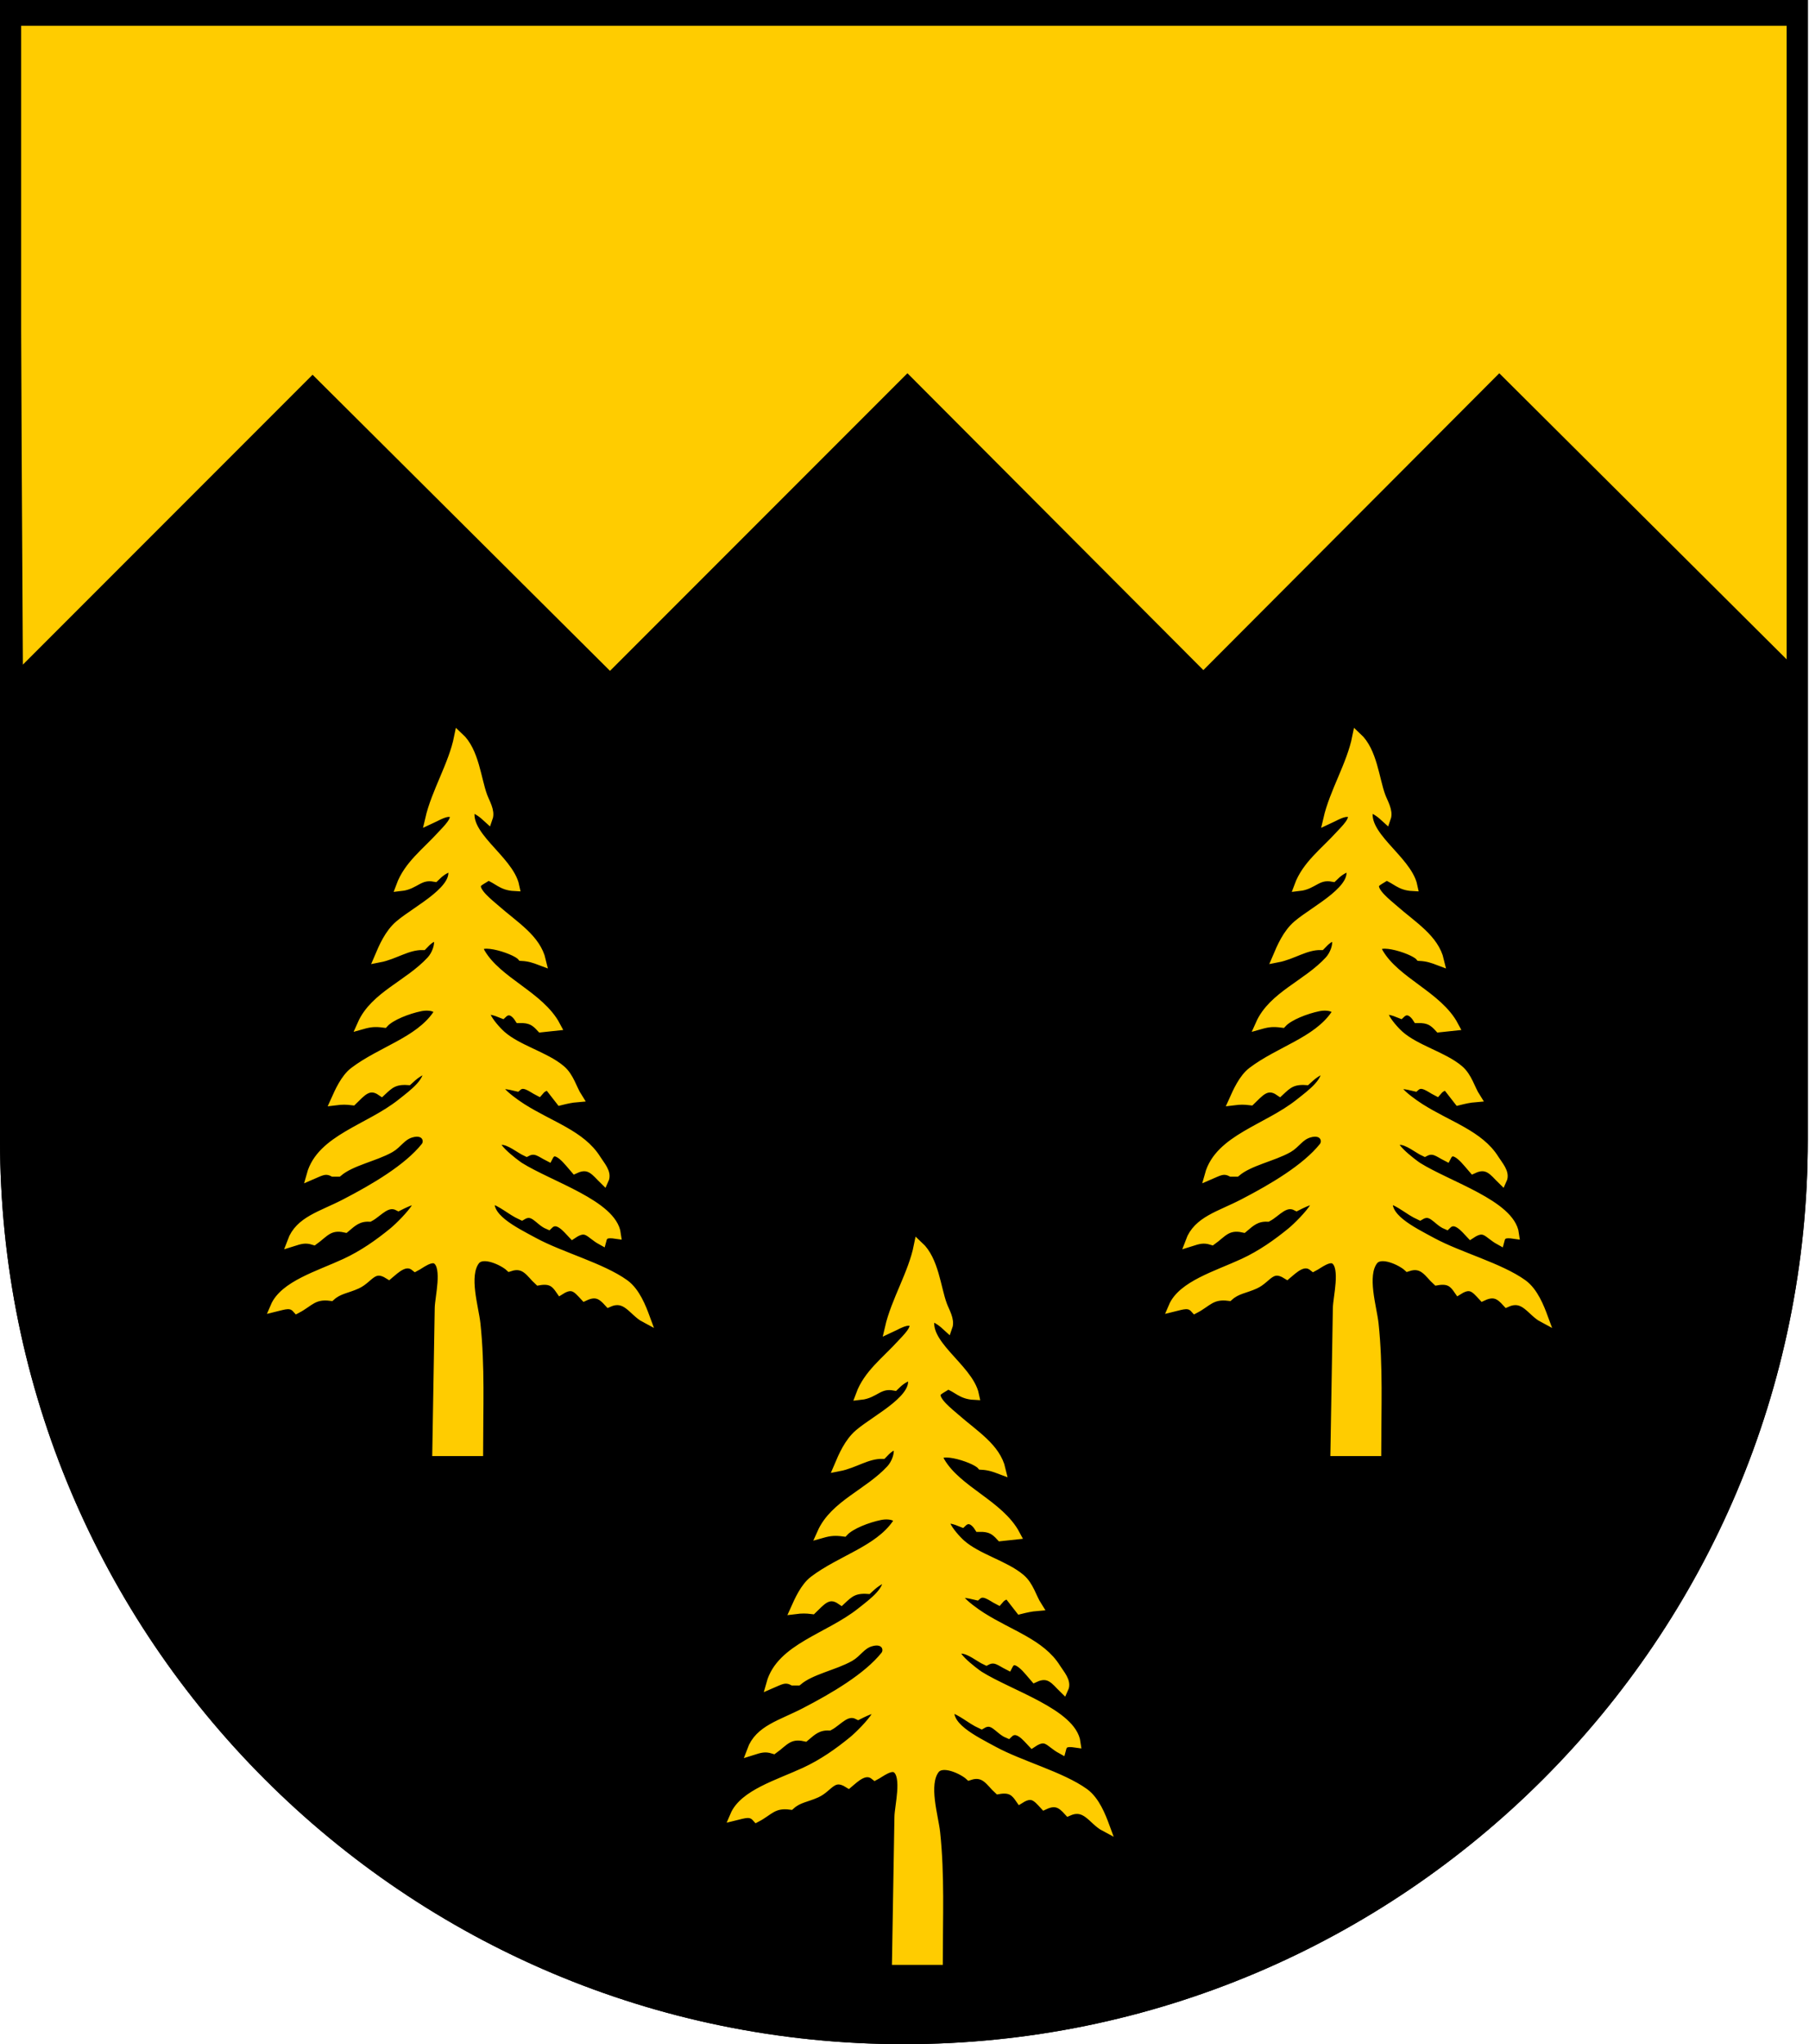 <?xml version="1.0" encoding="UTF-8" standalone="no"?>
<!-- Created with Inkscape (http://www.inkscape.org/) -->

<svg
   xmlns:dc="http://purl.org/dc/elements/1.1/"
   xmlns:cc="http://creativecommons.org/ns#"
   xmlns:rdf="http://www.w3.org/1999/02/22-rdf-syntax-ns#"
   xmlns:svg="http://www.w3.org/2000/svg"
   xmlns="http://www.w3.org/2000/svg"
   xmlns:sodipodi="http://sodipodi.sourceforge.net/DTD/sodipodi-0.dtd"
   xmlns:inkscape="http://www.inkscape.org/namespaces/inkscape"
   version="1.1"
   width="769.506"
   height="869"
   id="svg2"
   inkscape:version="0.48.0 r9654"
   sodipodi:docname="Wappen Familie Cravoldshaag.svg">
  <sodipodi:namedview
     pagecolor="#ffffff"
     bordercolor="#666666"
     borderopacity="1"
     objecttolerance="10"
     gridtolerance="10"
     guidetolerance="10"
     inkscape:pageopacity="0"
     inkscape:pageshadow="2"
     inkscape:window-width="1024"
     inkscape:window-height="578"
     id="namedview2886"
     showgrid="false"
     inkscape:zoom="0.27346466"
     inkscape:cx="345.34175"
     inkscape:cy="648.48919"
     inkscape:window-x="0"
     inkscape:window-y="0"
     inkscape:window-maximized="0"
     inkscape:current-layer="svg2"
     fit-margin-top="0"
     fit-margin-left="0"
     fit-margin-right="0"
     fit-margin-bottom="0"
     showguides="true"
     inkscape:guide-bbox="true">
    <inkscape:grid
       type="xygrid"
       id="grid2844"
       empspacing="5"
       visible="true"
       enabled="true"
       snapvisiblegridlinesonly="true" />
  </sodipodi:namedview>
  <defs
     id="defs4">
    <inkscape:perspective
       sodipodi:type="inkscape:persp3d"
       inkscape:vp_x="0 : 431.5 : 1"
       inkscape:vp_y="0 : 1000 : 0"
       inkscape:vp_z="763.00006 : 431.5 : 1"
       inkscape:persp3d-origin="381.50003 : 287.66667 : 1"
       id="perspective2890" />
    <inkscape:perspective
       id="perspective3053"
       inkscape:persp3d-origin="0.5 : 0.33333333 : 1"
       inkscape:vp_z="1 : 0.5 : 1"
       inkscape:vp_y="0 : 1000 : 0"
       inkscape:vp_x="0 : 0.5 : 1"
       sodipodi:type="inkscape:persp3d" />
    <clipPath
       id="clippath">
      <path
         d="m 360,4140 a 3240,3240 0 0 0 6480,0 l 0,-3870 -6480,0 0,3870 z"
         id="path2978"
         inkscape:connector-curvature="0" />
    </clipPath>
    <inkscape:perspective
       id="perspective3648"
       inkscape:persp3d-origin="0.5 : 0.33333333 : 1"
       inkscape:vp_z="1 : 0.5 : 1"
       inkscape:vp_y="0 : 1000 : 0"
       inkscape:vp_x="0 : 0.5 : 1"
       sodipodi:type="inkscape:persp3d" />
    <inkscape:perspective
       id="perspective3670"
       inkscape:persp3d-origin="0.5 : 0.33333333 : 1"
       inkscape:vp_z="1 : 0.5 : 1"
       inkscape:vp_y="0 : 1000 : 0"
       inkscape:vp_x="0 : 0.5 : 1"
       sodipodi:type="inkscape:persp3d" />
    <inkscape:perspective
       id="perspective3703"
       inkscape:persp3d-origin="0.5 : 0.33333333 : 1"
       inkscape:vp_z="1 : 0.5 : 1"
       inkscape:vp_y="0 : 1000 : 0"
       inkscape:vp_x="0 : 0.5 : 1"
       sodipodi:type="inkscape:persp3d" />
    <inkscape:perspective
       id="perspective3719"
       inkscape:persp3d-origin="0.5 : 0.33333333 : 1"
       inkscape:vp_z="1 : 0.5 : 1"
       inkscape:vp_y="0 : 1000 : 0"
       inkscape:vp_x="0 : 0.5 : 1"
       sodipodi:type="inkscape:persp3d" />
    <inkscape:perspective
       id="perspective2862"
       inkscape:persp3d-origin="0.5 : 0.33333333 : 1"
       inkscape:vp_z="1 : 0.5 : 1"
       inkscape:vp_y="0 : 1000 : 0"
       inkscape:vp_x="0 : 0.5 : 1"
       sodipodi:type="inkscape:persp3d" />
    <inkscape:perspective
       id="perspective2893"
       inkscape:persp3d-origin="0.5 : 0.33333333 : 1"
       inkscape:vp_z="1 : 0.5 : 1"
       inkscape:vp_y="0 : 1000 : 0"
       inkscape:vp_x="0 : 0.5 : 1"
       sodipodi:type="inkscape:persp3d" />
    <inkscape:perspective
       id="perspective3700"
       inkscape:persp3d-origin="0.5 : 0.33333333 : 1"
       inkscape:vp_z="1 : 0.5 : 1"
       inkscape:vp_y="0 : 1000 : 0"
       inkscape:vp_x="0 : 0.5 : 1"
       sodipodi:type="inkscape:persp3d" />
  </defs>
  <g
     transform="translate(3,3)"
     id="g3769-3-8"
     style="fill:#000000;stroke:#000000;stroke-width:9;stroke-miterlimit:4;stroke-opacity:1;stroke-dasharray:none;fill-opacity:1">
    <path
       d="m 1.5,1.5 0,480 c 0,209.868 170.132,380 380,380 209.868,0 380,-170.132 380,-380 l 0,-480 L 1.5,1.5 z"
       id="path2850-5-9"
       style="fill:#000000;stroke:#000000;stroke-width:9;stroke-miterlimit:4;stroke-opacity:1;stroke-dasharray:none;fill-opacity:1"
       inkscape:connector-curvature="0" />
  </g>
  <g
     id="g4578"
     transform="matrix(1.262,0,0,1.262,321.636,148.633)"
     style="stroke:#000000;stroke-width:4.754;stroke-miterlimit:4;stroke-opacity:1;stroke-dasharray:none">
    <path
       sodipodi:nodetypes="cccccccccc"
       inkscape:connector-curvature="0"
       id="path4540"
       d="M 350.75,111.066 250.5,11.316 150.75,111.316 51,11.316 l -100.25,100.25 -100.25,-99.75 -100,100 -1.26,-223.289 602.372,0 z"
       style="fill:#ffcc00;stroke:#000000;stroke-width:4.754;stroke-linecap:butt;stroke-linejoin:miter;stroke-miterlimit:4;stroke-opacity:1;stroke-dasharray:none;fill-opacity:1" />
  </g>
  <g
     transform="translate(3,3)"
     id="g3769-3-8-1"
     style="fill:none;stroke:#000000;stroke-width:9;stroke-miterlimit:4;stroke-opacity:1;stroke-dasharray:none">
    <path
       d="m 1.5,1.5 0,480 c 0,209.868 170.132,380 380,380 209.868,0 380,-170.132 380,-380 l 0,-480 L 1.5,1.5 z"
       id="path2850-5-9-1"
       style="fill:none;stroke:#000000;stroke-width:9;stroke-miterlimit:4;stroke-opacity:1;stroke-dasharray:none"
       inkscape:connector-curvature="0" />
  </g>
  <path
     style="fill:#ffcc00;fill-opacity:1;stroke:#ffcc00;stroke-width:4.119;stroke-miterlimit:4;stroke-opacity:1;stroke-dasharray:none"
     d="m 398.988,833.241 c 0,-17.941 0.789,-36.221 -1.121,-54.11 -0.747,-7.005 -5.1,-20.441 -0.316,-26.922 3.275,-4.435 12.446,0.323 14.805,2.506 6.654,-2.217 9.072,3.002 12.34,5.939 5.319,-0.928 7.215,0.996 9.255,3.959 5.205,-3.247 7.255,-0.628 10.283,2.64 5.032,-2.349 7.532,-0.393 10.283,2.639 7.457,-3.264 10.367,3.916 15.425,6.599 -1.568,-4.248 -4.165,-10.966 -8.751,-14.267 -9.761,-7.026 -27.112,-11.602 -38.552,-17.796 -8.935,-4.838 -20.784,-10.517 -18.51,-18.747 5.393,1.648 8.521,5.049 13.368,7.259 5.083,-3.084 7.251,2.286 11.312,3.959 3.899,-3.902 8.115,1.696 10.283,3.959 6.169,-4.116 7.27,-0.146 12.34,2.64 0.679,-2.641 2.116,-3.237 6.17,-2.64 -1.674,-12.306 -28.072,-20.294 -41.093,-28.434 -1.385,-0.866 -15.881,-11.498 -7.522,-11.498 3.477,-6.4e-4 7.82,3.718 10.567,4.959 3.751,-1.954 6.043,0.354 9.255,1.98 3.078,-6.04 9.373,3.148 11.312,5.279 6.387,-2.981 9.043,1.425 12.34,4.619 1.308,-2.845 -1.637,-5.927 -3.291,-8.578 -6.458,-10.361 -19.589,-14.114 -31.673,-21.779 -5.491,-3.484 -18.448,-13.311 -2.057,-9.236 2.975,-2.651 6.332,0.494 9.255,1.98 1.188,-1.408 1.935,-1.836 4.113,-2.64 l 5.142,6.599 c 2.449,-0.606 4.587,-1.106 7.198,-1.32 -2.282,-3.588 -3.415,-8.57 -7.037,-11.661 -6.722,-5.737 -18.515,-8.557 -25.429,-14.734 -3.935,-3.517 -13.288,-14.938 0.588,-9.238 2.968,-2.856 5.756,-0.331 7.198,1.98 4.903,-0.1 6.86,1.339 9.255,3.959 l 6.17,-0.66 c -6.761,-12.746 -24.77,-18.641 -31.985,-31.014 -4.516,-7.744 14.722,-2.038 17.589,1.32 3.281,0.176 5.39,0.908 8.227,1.98 -2.159,-9.254 -11.235,-14.629 -19.375,-21.776 -2.816,-2.472 -8.995,-7.174 -8.258,-10.464 0.362,-1.615 3.623,-2.754 5.009,-4.054 4.404,1.631 5.886,4.343 11.312,4.619 -2.437,-11.603 -22.694,-21.971 -18.51,-33.654 3.26,1.188 5.058,2.654 7.198,4.619 1.018,-2.861 -1.248,-6.394 -2.298,-9.238 -2.665,-7.229 -3.489,-19.025 -10.042,-25.075 -2.393,11.889 -9.634,23.219 -12.34,34.974 1.968,-0.874 7.94,-4.798 10.064,-2.391 2.051,2.324 -3.029,7.049 -4.796,8.99 -6.875,7.556 -14.324,12.883 -17.608,21.776 6.1,-0.662 7.691,-5.207 14.397,-3.959 2.082,-2.055 3.833,-3.439 7.198,-4.619 4.457,9.523 -14.553,18.562 -22.192,25.075 -4.341,3.701 -6.77,9.42 -8.657,13.857 6.533,-1.247 11.983,-5.41 18.51,-5.279 8.611,-9.284 8.384,1.472 3.646,6.599 -9.47,10.25 -23.984,14.999 -29.355,27.055 3.422,-0.965 5.594,-1.14 9.255,-0.66 2.862,-3.092 10.106,-5.87 15.465,-6.968 4.533,-0.928 9.347,0.528 7.128,3.728 -7.825,11.283 -23.753,15.323 -35.24,24.038 -3.8,2.883 -6.297,8.581 -7.92,12.196 2.665,-0.335 4.533,-0.335 7.198,0 3.354,-3.164 6.69,-7.861 12.34,-3.959 3.181,-2.978 5.319,-5.044 11.312,-4.619 2.407,-2.242 4.469,-3.968 8.227,-5.279 1.639,5.648 -5.894,11.036 -11.111,15.177 -13.757,10.921 -34.034,15.184 -38.249,30.354 3.36,-1.425 5.763,-3.12 9.255,-1.32 l 2.057,0 c 5.529,-4.661 15.542,-6.466 22.094,-10.164 3.23,-1.823 4.777,-5.161 8.809,-6.398 6.469,-1.984 8.512,3.27 6.322,6.004 -7.462,9.313 -21.624,17.624 -34.139,24.111 -10.141,5.257 -19.348,7.292 -22.623,16.141 3.48,-1.101 5.64,-1.786 9.255,-0.66 4.165,-2.968 6.434,-6.833 13.368,-5.279 2.86,-2.405 5.328,-4.834 10.283,-4.619 3.69,-1.955 7.308,-7.219 12.34,-4.619 17.996,-9.189 3.242,6.724 -2.274,11.218 -5.877,4.789 -12.604,9.6 -20.35,13.172 -11.294,5.208 -25.957,9.436 -29.821,18.502 4.027,-0.981 6.79,-2.101 9.255,0.66 5.144,-2.687 6.968,-6.239 14.397,-5.279 3.299,-2.962 6.758,-3.135 11.003,-5.064 5.281,-2.4 6.87,-8.421 13.677,-4.174 2.87,-2.41 7.14,-6.7 11.312,-3.299 1.928,-0.988 6.597,-4.862 9.227,-2.915 4.513,3.34 1.056,16.358 1.056,20.732 l -1.028,60.709 z"
     id="path3324-4-5"
     inkscape:connector-curvature="0"
     sodipodi:nodetypes="cccccccccccccccccccccccccccccccccccccccccccccccccccccscccccccccccccscccccccccccccccccccccccc" />
  <path
     style="fill:#ffcc00;fill-opacity:1;stroke:#ffcc00;stroke-width:4.119;stroke-miterlimit:4;stroke-opacity:1;stroke-dasharray:none"
     d="m 203.439,616.941 c 0,-17.941 0.789,-36.221 -1.121,-54.11 -0.747,-7.005 -5.1,-20.441 -0.316,-26.922 3.275,-4.435 12.446,0.323 14.805,2.506 6.654,-2.217 9.072,3.002 12.34,5.939 5.319,-0.928 7.215,0.996 9.255,3.959 5.205,-3.247 7.255,-0.628 10.283,2.64 5.032,-2.349 7.532,-0.393 10.283,2.639 7.457,-3.264 10.367,3.916 15.425,6.599 -1.568,-4.248 -4.165,-10.966 -8.751,-14.267 -9.761,-7.026 -27.112,-11.602 -38.552,-17.796 -8.935,-4.838 -20.784,-10.517 -18.51,-18.747 5.393,1.648 8.521,5.049 13.368,7.259 5.083,-3.084 7.251,2.286 11.312,3.959 3.899,-3.902 8.115,1.696 10.283,3.959 6.169,-4.116 7.27,-0.146 12.34,2.64 0.679,-2.641 2.116,-3.237 6.17,-2.64 -1.674,-12.306 -28.072,-20.294 -41.093,-28.434 -1.385,-0.866 -15.881,-11.498 -7.522,-11.498 3.477,-6.4e-4 7.82,3.718 10.567,4.959 3.751,-1.954 6.043,0.354 9.255,1.98 3.078,-6.04 9.373,3.148 11.312,5.279 6.387,-2.981 9.043,1.425 12.34,4.619 1.308,-2.845 -1.637,-5.927 -3.291,-8.578 -6.458,-10.361 -19.589,-14.114 -31.673,-21.779 -5.491,-3.484 -18.448,-13.311 -2.057,-9.236 2.975,-2.651 6.332,0.494 9.255,1.98 1.188,-1.408 1.935,-1.836 4.113,-2.64 l 5.142,6.599 c 2.449,-0.606 4.587,-1.106 7.198,-1.32 -2.282,-3.588 -3.415,-8.57 -7.037,-11.661 -6.722,-5.737 -18.515,-8.557 -25.429,-14.734 -3.935,-3.517 -13.288,-14.938 0.588,-9.238 2.968,-2.856 5.756,-0.331 7.198,1.98 4.903,-0.1 6.86,1.339 9.255,3.959 l 6.17,-0.66 c -6.761,-12.746 -24.77,-18.641 -31.985,-31.014 -4.516,-7.744 14.722,-2.038 17.589,1.32 3.281,0.176 5.39,0.908 8.227,1.98 -2.159,-9.254 -11.235,-14.629 -19.375,-21.776 -2.816,-2.472 -8.995,-7.174 -8.258,-10.464 0.362,-1.615 3.623,-2.754 5.009,-4.054 4.404,1.631 5.886,4.343 11.312,4.619 -2.437,-11.603 -22.694,-21.971 -18.51,-33.654 3.26,1.188 5.058,2.654 7.198,4.619 1.018,-2.861 -1.248,-6.394 -2.298,-9.238 -2.665,-7.229 -3.489,-19.025 -10.042,-25.075 -2.393,11.889 -9.634,23.219 -12.34,34.974 1.968,-0.874 7.94,-4.798 10.064,-2.391 2.051,2.324 -3.029,7.049 -4.796,8.99 -6.875,7.556 -14.324,12.883 -17.608,21.776 6.1,-0.662 7.691,-5.207 14.397,-3.959 2.082,-2.055 3.833,-3.439 7.198,-4.619 4.457,9.523 -14.553,18.562 -22.192,25.075 -4.341,3.701 -6.77,9.42 -8.657,13.857 6.533,-1.247 11.983,-5.41 18.51,-5.279 8.611,-9.284 8.384,1.472 3.646,6.599 -9.47,10.25 -23.984,14.999 -29.355,27.055 3.422,-0.965 5.594,-1.14 9.255,-0.66 2.862,-3.092 10.106,-5.87 15.465,-6.968 4.533,-0.928 9.347,0.528 7.128,3.728 -7.825,11.283 -23.753,15.323 -35.24,24.038 -3.8,2.883 -6.297,8.581 -7.92,12.196 2.665,-0.335 4.533,-0.335 7.198,0 3.354,-3.164 6.69,-7.861 12.34,-3.959 3.181,-2.978 5.319,-5.044 11.312,-4.619 2.407,-2.242 4.469,-3.968 8.227,-5.279 1.639,5.648 -5.894,11.036 -11.111,15.177 -13.757,10.921 -34.034,15.184 -38.249,30.354 3.36,-1.425 5.763,-3.12 9.255,-1.32 l 2.057,0 c 5.529,-4.661 15.542,-6.466 22.094,-10.164 3.23,-1.823 4.777,-5.161 8.809,-6.398 6.469,-1.984 8.512,3.27 6.322,6.004 -7.462,9.313 -21.624,17.624 -34.139,24.111 -10.141,5.257 -19.348,7.292 -22.623,16.141 3.48,-1.101 5.64,-1.786 9.255,-0.66 4.165,-2.968 6.434,-6.833 13.368,-5.279 2.86,-2.405 5.328,-4.834 10.283,-4.619 3.69,-1.955 7.308,-7.219 12.34,-4.619 17.996,-9.189 3.242,6.724 -2.274,11.218 -5.877,4.789 -12.604,9.6 -20.35,13.172 -11.294,5.208 -25.957,9.436 -29.821,18.502 4.027,-0.981 6.79,-2.101 9.255,0.66 5.144,-2.687 6.968,-6.239 14.397,-5.279 3.299,-2.962 6.758,-3.135 11.003,-5.064 5.281,-2.4 6.87,-8.421 13.677,-4.174 2.87,-2.41 7.14,-6.7 11.312,-3.299 1.928,-0.988 6.597,-4.862 9.227,-2.915 4.513,3.34 1.056,16.358 1.056,20.732 l -1.028,60.709 z"
     id="path3324-4-5-1"
     inkscape:connector-curvature="0"
     sodipodi:nodetypes="cccccccccccccccccccccccccccccccccccccccccccccccccccccscccccccccccccscccccccccccccccccccccccc" />
  <path
     style="fill:#ffcc00;fill-opacity:1;stroke:#ffcc00;stroke-width:4.119;stroke-miterlimit:4;stroke-opacity:1;stroke-dasharray:none"
     d="m 585.483,616.941 c 0,-17.941 0.789,-36.221 -1.121,-54.11 -0.747,-7.005 -5.1,-20.441 -0.316,-26.922 3.275,-4.435 12.446,0.323 14.805,2.506 6.654,-2.217 9.072,3.002 12.34,5.939 5.319,-0.928 7.215,0.996 9.255,3.959 5.205,-3.247 7.255,-0.628 10.283,2.64 5.032,-2.349 7.532,-0.393 10.283,2.639 7.457,-3.264 10.367,3.916 15.425,6.599 -1.568,-4.248 -4.165,-10.966 -8.751,-14.267 -9.761,-7.026 -27.112,-11.602 -38.552,-17.796 -8.935,-4.838 -20.784,-10.517 -18.51,-18.747 5.393,1.648 8.521,5.049 13.368,7.259 5.083,-3.084 7.251,2.286 11.312,3.959 3.899,-3.902 8.115,1.696 10.283,3.959 6.169,-4.116 7.27,-0.146 12.34,2.64 0.679,-2.641 2.116,-3.237 6.17,-2.64 -1.674,-12.306 -28.072,-20.294 -41.093,-28.434 -1.385,-0.866 -15.881,-11.498 -7.522,-11.498 3.477,-6.4e-4 7.82,3.718 10.567,4.959 3.751,-1.954 6.043,0.354 9.255,1.98 3.078,-6.04 9.373,3.148 11.312,5.279 6.387,-2.981 9.043,1.425 12.34,4.619 1.308,-2.845 -1.637,-5.927 -3.291,-8.578 -6.458,-10.361 -19.589,-14.114 -31.673,-21.779 -5.491,-3.484 -18.448,-13.311 -2.057,-9.236 2.975,-2.651 6.332,0.494 9.255,1.98 1.188,-1.408 1.935,-1.836 4.113,-2.64 l 5.142,6.599 c 2.449,-0.606 4.587,-1.106 7.198,-1.32 -2.282,-3.588 -3.415,-8.57 -7.037,-11.661 -6.722,-5.737 -18.515,-8.557 -25.429,-14.734 -3.935,-3.517 -13.288,-14.938 0.588,-9.238 2.968,-2.856 5.756,-0.331 7.198,1.98 4.903,-0.1 6.86,1.339 9.255,3.959 l 6.17,-0.66 c -6.761,-12.746 -24.77,-18.641 -31.985,-31.014 -4.516,-7.744 14.722,-2.038 17.589,1.32 3.281,0.176 5.39,0.908 8.227,1.98 -2.159,-9.254 -11.235,-14.629 -19.375,-21.776 -2.816,-2.472 -8.995,-7.174 -8.258,-10.464 0.362,-1.615 3.623,-2.754 5.009,-4.054 4.404,1.631 5.886,4.343 11.312,4.619 -2.437,-11.603 -22.694,-21.971 -18.51,-33.654 3.26,1.188 5.058,2.654 7.198,4.619 1.018,-2.861 -1.248,-6.394 -2.298,-9.238 -2.665,-7.229 -3.489,-19.025 -10.042,-25.075 -2.393,11.889 -9.634,23.219 -12.34,34.974 1.968,-0.874 7.94,-4.798 10.064,-2.391 2.051,2.324 -3.029,7.049 -4.796,8.99 -6.875,7.556 -14.324,12.883 -17.608,21.776 6.1,-0.662 7.691,-5.207 14.397,-3.959 2.082,-2.055 3.833,-3.439 7.198,-4.619 4.457,9.523 -14.553,18.562 -22.192,25.075 -4.341,3.701 -6.77,9.42 -8.657,13.857 6.533,-1.247 11.983,-5.41 18.51,-5.279 8.611,-9.284 8.384,1.472 3.646,6.599 -9.47,10.25 -23.984,14.999 -29.355,27.055 3.422,-0.965 5.594,-1.14 9.255,-0.66 2.862,-3.092 10.106,-5.87 15.465,-6.968 4.533,-0.928 9.347,0.528 7.128,3.728 -7.825,11.283 -23.753,15.323 -35.24,24.038 -3.8,2.883 -6.297,8.581 -7.92,12.196 2.665,-0.335 4.533,-0.335 7.198,0 3.354,-3.164 6.69,-7.861 12.34,-3.959 3.181,-2.978 5.319,-5.044 11.312,-4.619 2.407,-2.242 4.469,-3.968 8.227,-5.279 1.639,5.648 -5.894,11.036 -11.111,15.177 -13.757,10.921 -34.034,15.184 -38.249,30.354 3.36,-1.425 5.763,-3.12 9.255,-1.32 l 2.057,0 c 5.529,-4.661 15.542,-6.466 22.094,-10.164 3.23,-1.823 4.777,-5.161 8.809,-6.398 6.469,-1.984 8.512,3.27 6.322,6.004 -7.462,9.313 -21.624,17.624 -34.139,24.111 -10.141,5.257 -19.348,7.292 -22.623,16.141 3.48,-1.101 5.64,-1.786 9.255,-0.66 4.165,-2.968 6.434,-6.833 13.368,-5.279 2.86,-2.405 5.328,-4.834 10.283,-4.619 3.69,-1.955 7.308,-7.219 12.34,-4.619 17.996,-9.189 3.242,6.724 -2.274,11.218 -5.877,4.789 -12.604,9.6 -20.35,13.172 -11.294,5.208 -25.957,9.436 -29.821,18.502 4.027,-0.981 6.79,-2.101 9.255,0.66 5.144,-2.687 6.968,-6.239 14.397,-5.279 3.299,-2.962 6.758,-3.135 11.003,-5.064 5.281,-2.4 6.87,-8.421 13.677,-4.174 2.87,-2.41 7.14,-6.7 11.312,-3.299 1.928,-0.988 6.597,-4.862 9.227,-2.915 4.513,3.34 1.056,16.358 1.056,20.732 l -1.028,60.709 z"
     id="path3324-4-5-2"
     inkscape:connector-curvature="0"
     sodipodi:nodetypes="cccccccccccccccccccccccccccccccccccccccccccccccccccccscccccccccccccscccccccccccccccccccccccc" />
</svg>
